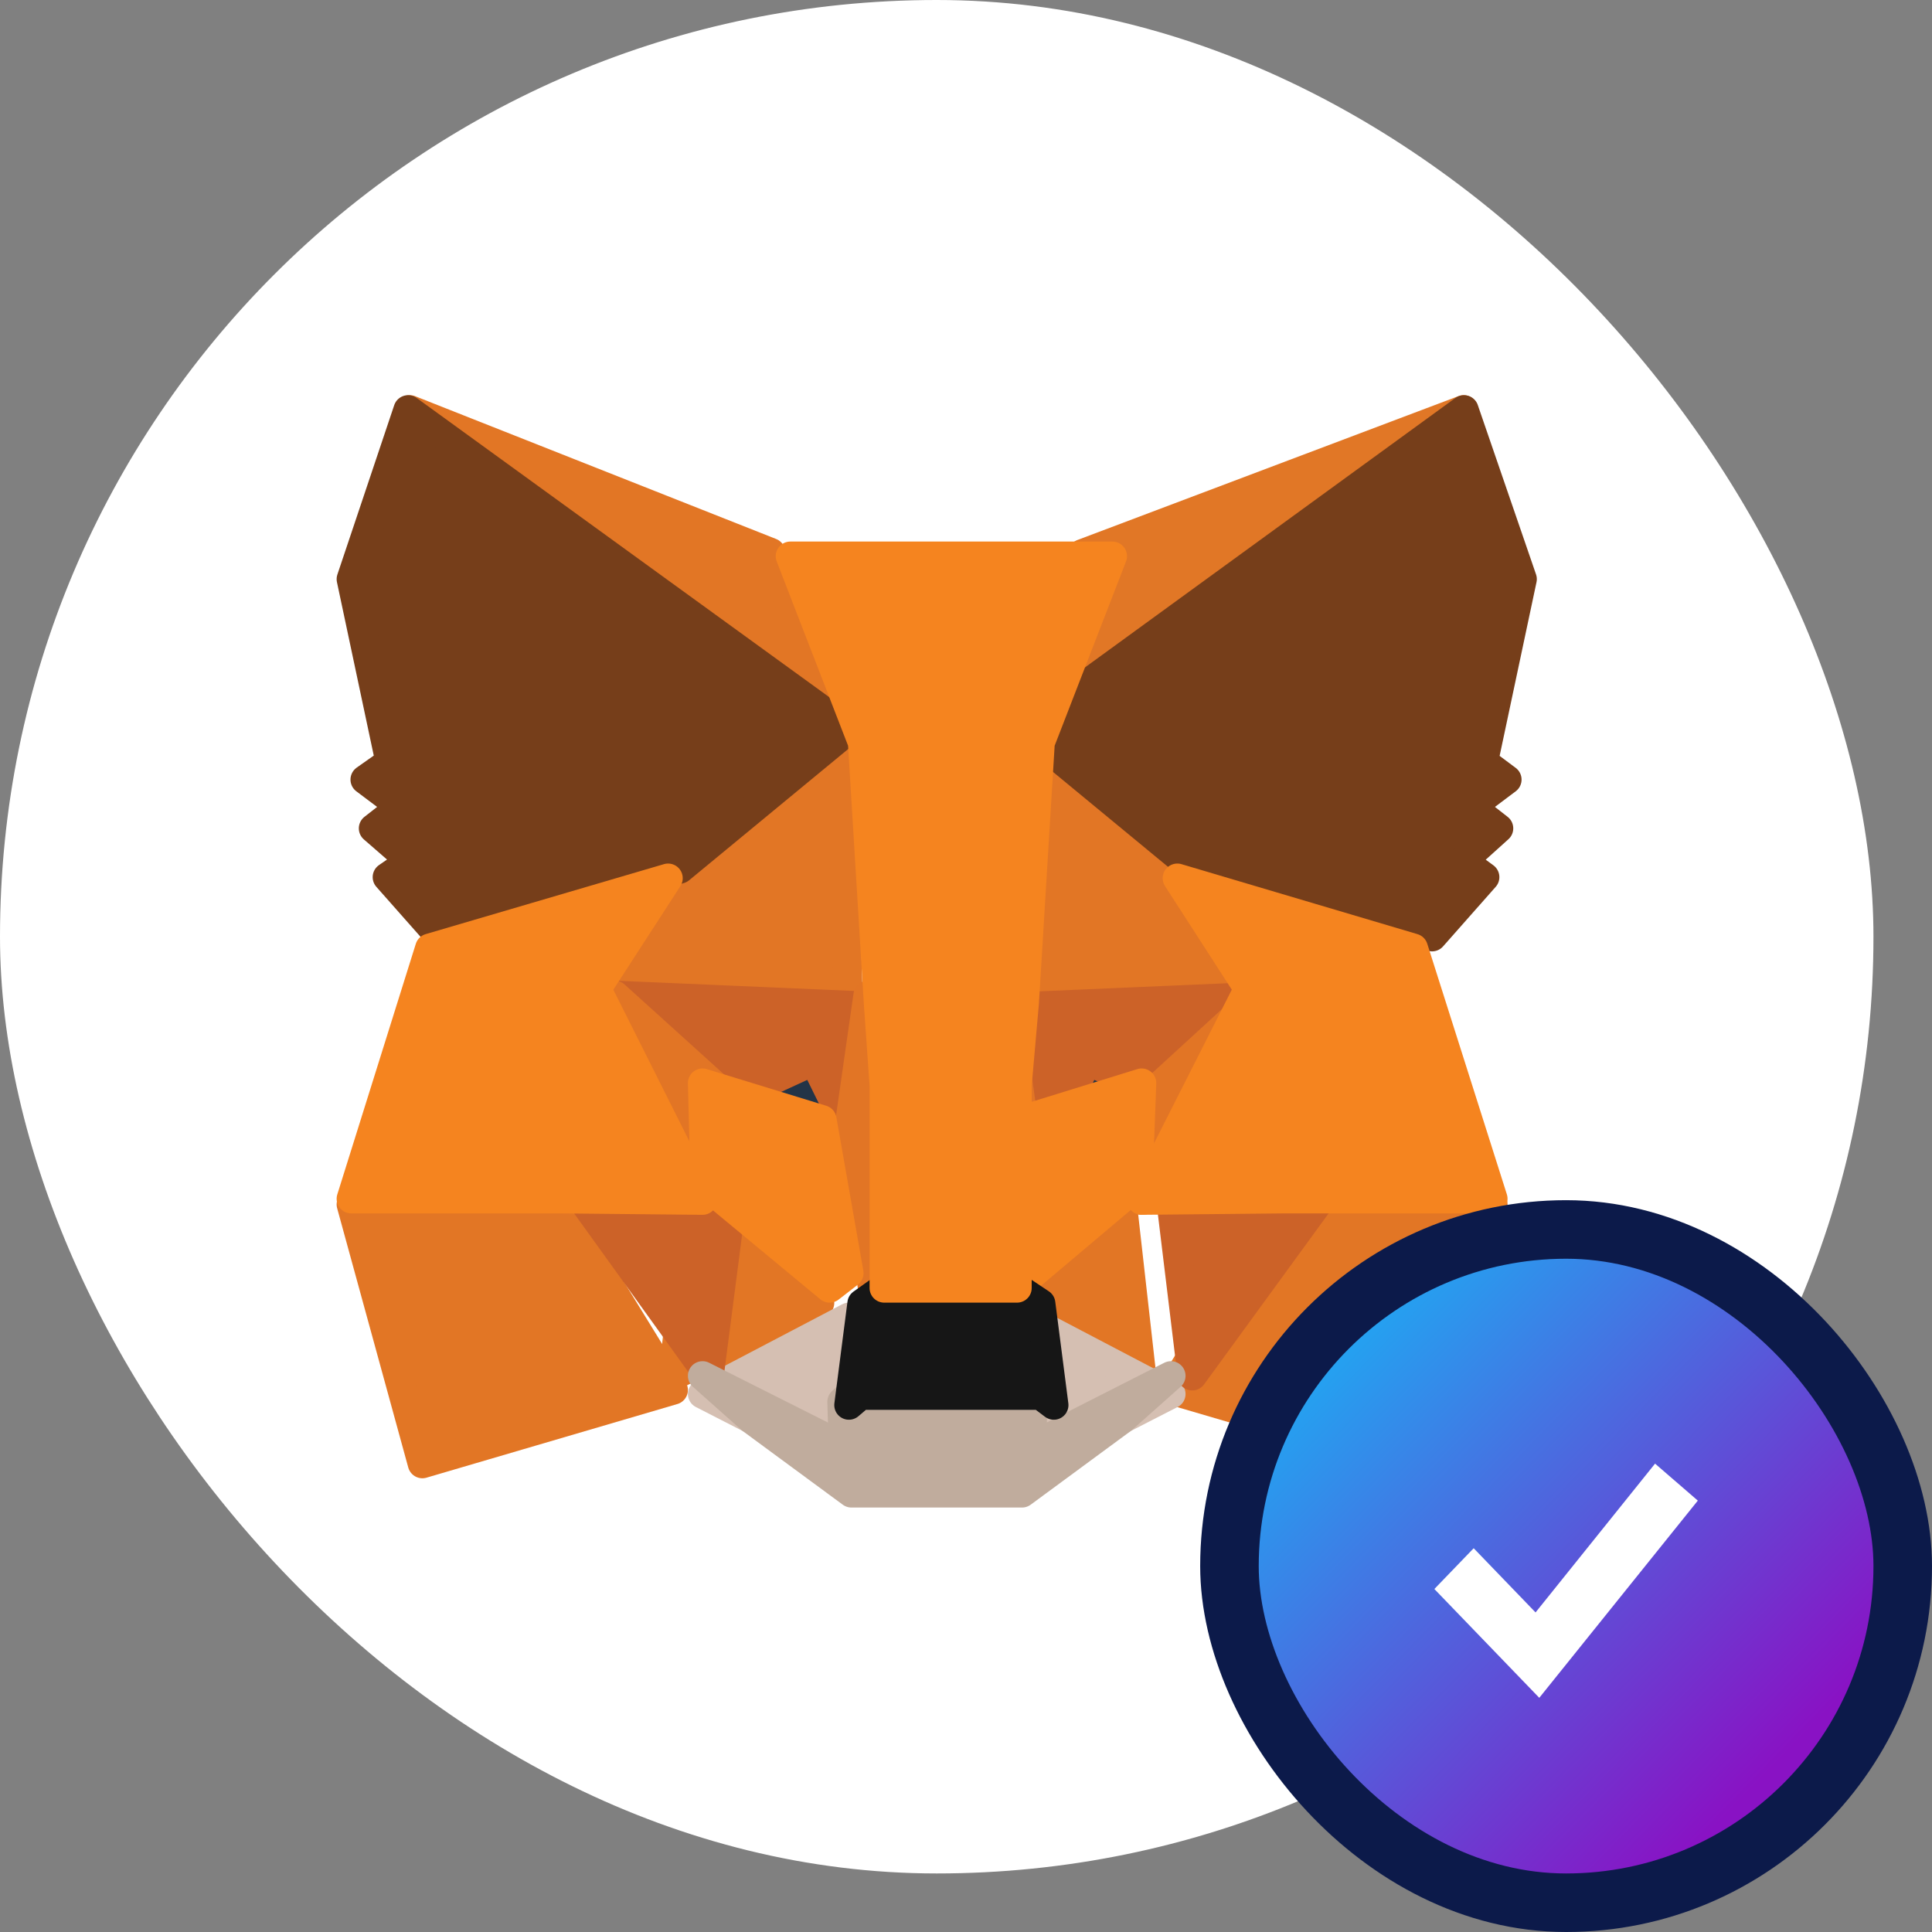 <svg width="66" height="66" viewBox="0 0 66 66" fill="none" xmlns="http://www.w3.org/2000/svg">
    <rect x="0" y="0" width="66" height="66" fill="#808080" stroke="none"/>
    <rect width="64" height="64" rx="32" fill="white"/>
    <path d="M50 14L34 26L36.976 18.918L50 14Z" fill="#E17726" stroke="#E17726" stroke-linecap="round" stroke-linejoin="round"/>
    <path d="M14 14L29 26L26.331 18.878L14 14Z" fill="#E27625" stroke="#E27625" stroke-linecap="round" stroke-linejoin="round"/>
    <path d="M44.017 41L40 47.484L48.581 50L51 41.145L44.017 41Z" fill="#E27625" stroke="#E27625" stroke-linecap="round" stroke-linejoin="round"/>
    <path d="M12 41.145L14.429 50L23 47.484L19.012 41L12 41.145Z" fill="#E27625" stroke="#E27625" stroke-linecap="round" stroke-linejoin="round"/>
    <path d="M22.53 30.65L20 34.6L29 35L28.708 25L22.53 30.65Z" fill="#E27625" stroke="#E27625" stroke-linecap="round" stroke-linejoin="round"/>
    <path d="M40.47 30.693L34.195 25L34 35L43 34.604L40.47 30.693Z" fill="#E27625" stroke="#E27625" stroke-linecap="round" stroke-linejoin="round"/>
    <path d="M23 47L28 44.508L23.67 41L23 47Z" fill="#E27625" stroke="#E27625" stroke-linecap="round" stroke-linejoin="round"/>
    <path d="M34 44.508L39 47L38.324 41L34 44.508Z" fill="#E27625" stroke="#E27625" stroke-linecap="round" stroke-linejoin="round"/>
    <path d="M40 47.621L35 45L35.405 48.495L35.36 50L40 47.621Z" fill="#D5BFB2" stroke="#D5BFB2" stroke-linecap="round" stroke-linejoin="round"/>
    <path d="M24 47.621L28.643 50L28.598 48.495L29 45L24 47.621Z" fill="#D5BFB2" stroke="#D5BFB2" stroke-linecap="round" stroke-linejoin="round"/>
    <path d="M28 39L24 37.579L26.796 36L28 39Z" fill="#233447" stroke="#233447" stroke-linecap="round" stroke-linejoin="round"/>
    <path d="M35 39L36.161 36L39 37.579L35 39Z" fill="#233447" stroke="#233447" stroke-linecap="round" stroke-linejoin="round"/>
    <path d="M24.223 47L25 41L20 41.134L24.223 47Z" fill="#CC6228" stroke="#CC6228" stroke-linecap="round" stroke-linejoin="round"/>
    <path d="M40 41L40.728 47L45 41.134L40 41Z" fill="#CC6228" stroke="#CC6228" stroke-linecap="round" stroke-linejoin="round"/>
    <path d="M44 34L35 34.388L35.827 39L37.141 36.233L40.351 37.689L44 34Z" fill="#CC6228" stroke="#CC6228" stroke-linecap="round" stroke-linejoin="round"/>
    <path d="M24.649 37.689L27.811 36.233L29.173 39L30 34.388L21 34L24.649 37.689Z" fill="#CC6228" stroke="#CC6228" stroke-linecap="round" stroke-linejoin="round"/>
    <path d="M21 34L25 41L24.896 37.523L21 34Z" fill="#E27525" stroke="#E27525" stroke-linecap="round" stroke-linejoin="round"/>
    <path d="M39.154 37.523L39 41L43 34L39.154 37.523Z" fill="#E27525" stroke="#E27525" stroke-linecap="round" stroke-linejoin="round"/>
    <path d="M29.654 34L29 38.567L29.808 44L30 36.837L29.654 34Z" fill="#E27525" stroke="#E27525" stroke-linecap="round" stroke-linejoin="round"/>
    <path d="M34.346 34L34 36.837L34.154 44L35 38.567L34.346 34Z" fill="#E27525" stroke="#E27525" stroke-linecap="round" stroke-linejoin="round"/>
    <path d="M34.956 38.252L34 43.49L34.696 44L38.87 40.477L39 37L34.956 38.252Z" fill="#F5841F" stroke="#F5841F" stroke-linecap="round" stroke-linejoin="round"/>
    <path d="M24 37L24.088 40.477L28.342 44L29 43.49L28.079 38.252L24 37Z" fill="#F5841F" stroke="#F5841F" stroke-linecap="round" stroke-linejoin="round"/>
    <path d="M35.237 49.42L35.283 47.889L34.867 47.543H29.133L28.763 47.889L28.809 49.42L24 47L25.665 48.481L29.087 51H34.913L38.335 48.481L40 47L35.237 49.42Z" fill="#C0AC9D" stroke="#C0AC9D" stroke-linecap="round" stroke-linejoin="round"/>
    <path d="M35.553 44.53L34.759 44H30.192L29.447 44.53L29 48L29.397 47.663H35.553L36 48L35.553 44.53Z" fill="#161616" stroke="#161616" stroke-linecap="round" stroke-linejoin="round"/>
    <path d="M50.674 26.031L52 19.784L50.011 14L35 24.92L40.777 29.686L48.922 32L50.721 29.964L49.964 29.409L51.195 28.298L50.248 27.558L51.479 26.632L50.674 26.031Z" fill="#763E1A" stroke="#763E1A" stroke-linecap="round" stroke-linejoin="round"/>
    <path d="M12 19.784L13.326 26.031L12.473 26.632L13.705 27.558L12.758 28.298L14.036 29.409L13.231 29.964L15.031 32L23.223 29.686L29 24.92L13.941 14L12 19.784Z" fill="#763E1A" stroke="#763E1A" stroke-linecap="round" stroke-linejoin="round"/>
    <path d="M48.281 32.391L40.219 30L42.656 33.778L39 41L43.828 40.952H51L48.281 32.391Z" fill="#F5841F" stroke="#F5841F" stroke-linecap="round" stroke-linejoin="round"/>
    <path d="M22.823 30L14.682 32.391L12 40.952H19.2L24 41L20.377 33.778L22.823 30Z" fill="#F5841F" stroke="#F5841F" stroke-linecap="round" stroke-linejoin="round"/>
    <path d="M34.991 34.262L35.534 25.367L38 19H27L29.466 25.367L30.009 34.262L30.206 37.071V44H34.744V37.071L34.991 34.262Z" fill="#F5841F" stroke="#F5841F" stroke-linecap="round" stroke-linejoin="round"/>
    <rect x="42" y="42" width="23" height="23" rx="11.5" fill="url(#paint0_linear_813_2267)"/>
    <path d="M52.457 55.083L50.343 52.89L49 54.283L52.584 58L58 51.263L56.539 50L52.457 55.083Z" fill="white"/>
    <rect x="42" y="42" width="23" height="23" rx="11.5" stroke="#0C1A4A" stroke-width="2"/>
    <defs>
    <linearGradient id="paint0_linear_813_2267" x1="49.515" y1="37.952" x2="66.413" y2="54.358" gradientUnits="userSpaceOnUse">
    <stop stop-color="#15B7F7"/>
    <stop offset="1" stop-color="#8912C4"/>
    </linearGradient>
    </defs>
    </svg>
    